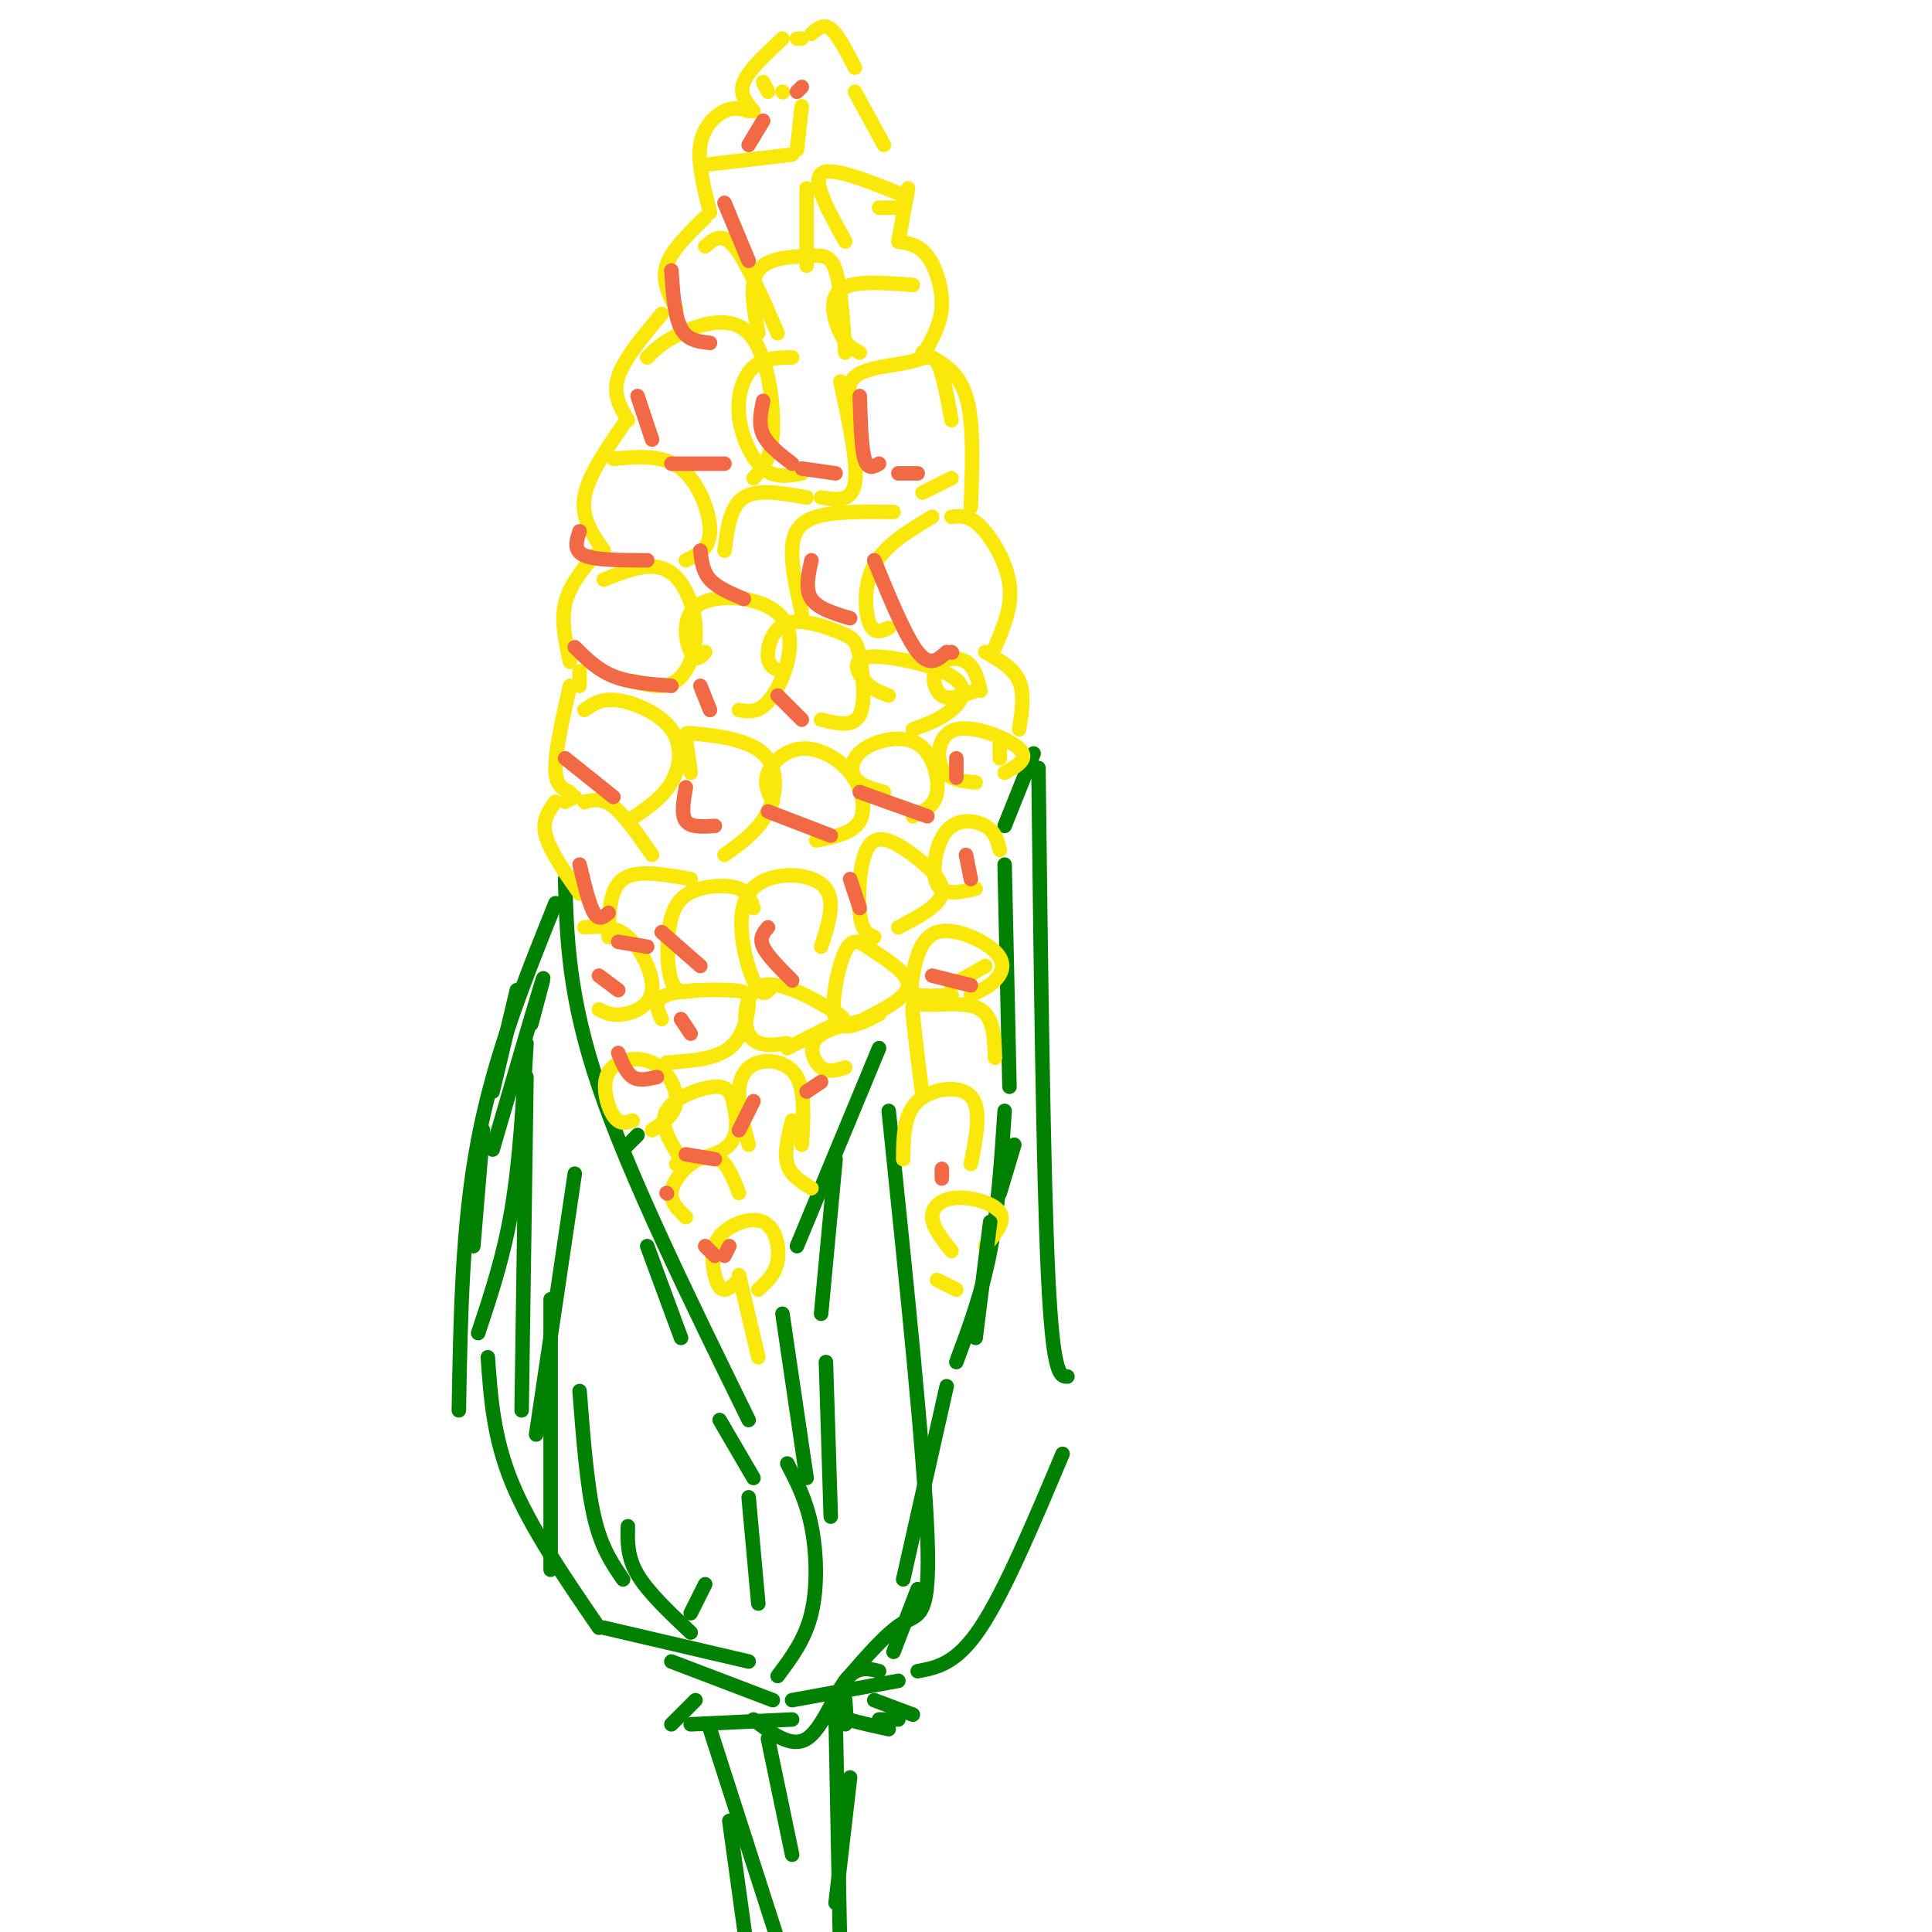 <svg viewBox='0 0 400 400' version='1.1' xmlns='http://www.w3.org/2000/svg' xmlns:xlink='http://www.w3.org/1999/xlink'><g fill='none' stroke='rgb(0,128,0)' stroke-width='3' stroke-linecap='round' stroke-linejoin='round'><path d='M155,344c0.000,0.000 -30.000,-7.000 -30,-7'/><path d='M124,337c-7.083,-10.333 -14.167,-20.667 -18,-30c-3.833,-9.333 -4.417,-17.667 -5,-26'/><path d='M98,258c0.000,0.000 2.000,-24.000 2,-24'/><path d='M95,292c0.333,-19.250 0.667,-38.500 4,-56c3.333,-17.500 9.667,-33.250 16,-49'/><path d='M117,182c0.333,12.167 0.667,24.333 7,43c6.333,18.667 18.667,43.833 31,69'/><path d='M163,303c1.956,3.778 3.911,7.556 5,13c1.089,5.444 1.311,12.556 0,18c-1.311,5.444 -4.156,9.222 -7,13'/><path d='M167,306c0.000,0.000 -5.000,-34.000 -5,-34'/><path d='M165,258c0.000,0.000 17.000,-41.000 17,-41'/><path d='M184,230c3.667,35.422 7.333,70.844 8,88c0.667,17.156 -1.667,16.044 -5,18c-3.333,1.956 -7.667,6.978 -12,12'/><path d='M198,282c2.667,-7.167 5.333,-14.333 7,-23c1.667,-8.667 2.333,-18.833 3,-29'/><path d='M209,225c0.000,0.000 -1.000,-46.000 -1,-46'/><path d='M208,171c0.000,0.000 6.000,-15.000 6,-15'/><path d='M215,159c0.500,42.000 1.000,84.000 2,105c1.000,21.000 2.500,21.000 4,21'/><path d='M220,301c-6.000,14.250 -12.000,28.500 -17,36c-5.000,7.500 -9.000,8.250 -13,9'/><path d='M139,344c0.000,0.000 21.000,8.000 21,8'/><path d='M156,356c3.911,2.978 7.822,5.956 11,4c3.178,-1.956 5.622,-8.844 8,-12c2.378,-3.156 4.689,-2.578 7,-2'/><path d='M186,348c0.000,0.000 -22.000,4.000 -22,4'/><path d='M144,352c0.000,0.000 -5.000,5.000 -5,5'/><path d='M143,357c0.000,0.000 21.000,-1.000 21,-1'/><path d='M173,352c-0.917,1.000 -1.833,2.000 0,3c1.833,1.000 6.417,2.000 11,3'/><path d='M185,356c-1.583,0.000 -3.167,0.000 -3,0c0.167,0.000 2.083,0.000 4,0'/><path d='M189,355c0.000,0.000 -8.000,-3.000 -8,-3'/><path d='M159,360c0.000,0.000 5.000,24.000 5,24'/><path d='M147,358c0.000,0.000 18.000,56.000 18,56'/><path d='M173,355c0.000,0.000 1.000,52.000 1,52'/><path d='M176,368c0.000,0.000 -3.000,26.000 -3,26'/></g>
<g fill='none' stroke='rgb(250,232,11)' stroke-width='3' stroke-linecap='round' stroke-linejoin='round'><path d='M120,185c-3.083,-4.417 -6.167,-8.833 -7,-12c-0.833,-3.167 0.583,-5.083 2,-7'/><path d='M117,166c0.000,0.000 2.000,-1.000 2,-1'/><path d='M118,164c-1.500,-0.667 -3.000,-1.333 -3,-5c0.000,-3.667 1.500,-10.333 3,-17'/><path d='M120,142c0.000,0.000 0.000,-3.000 0,-3'/><path d='M118,137c-0.917,-4.167 -1.833,-8.333 -1,-12c0.833,-3.667 3.417,-6.833 6,-10'/><path d='M125,114c-2.333,-3.333 -4.667,-6.667 -4,-11c0.667,-4.333 4.333,-9.667 8,-15'/><path d='M130,87c-1.583,-2.667 -3.167,-5.333 -2,-9c1.167,-3.667 5.083,-8.333 9,-13'/><path d='M140,64c-1.500,-2.917 -3.000,-5.833 -2,-9c1.000,-3.167 4.500,-6.583 8,-10'/><path d='M147,44c-1.289,-5.133 -2.578,-10.267 -2,-14c0.578,-3.733 3.022,-6.067 5,-7c1.978,-0.933 3.489,-0.467 5,0'/><path d='M156,23c-1.500,-1.750 -3.000,-3.500 -2,-6c1.000,-2.500 4.500,-5.750 8,-9'/><path d='M165,8c0.000,0.000 1.000,0.000 1,0'/><path d='M168,7c1.250,-1.083 2.500,-2.167 4,-1c1.500,1.167 3.250,4.583 5,8'/><path d='M177,19c0.000,0.000 6.000,11.000 6,11'/><path d='M188,39c0.000,0.000 -2.000,11.000 -2,11'/><path d='M186,50c2.133,0.356 4.267,0.711 6,3c1.733,2.289 3.067,6.511 3,10c-0.067,3.489 -1.533,6.244 -3,9'/><path d='M191,73c3.667,1.833 7.333,3.667 9,9c1.667,5.333 1.333,14.167 1,23'/><path d='M197,107c1.800,-0.200 3.600,-0.400 6,2c2.400,2.400 5.400,7.400 6,12c0.600,4.600 -1.200,8.800 -3,13'/><path d='M204,135c2.917,1.667 5.833,3.333 7,6c1.167,2.667 0.583,6.333 0,10'/><path d='M207,154c0.000,0.000 0.000,3.000 0,3'/><path d='M121,166c0.000,0.000 0.100,0.100 0.1,0.1'/><path d='M121,166c1.833,-0.417 3.667,-0.833 6,1c2.333,1.833 5.167,5.917 8,10'/><path d='M126,194c0.083,-5.000 0.167,-10.000 3,-12c2.833,-2.000 8.417,-1.000 14,0'/><path d='M144,205c-1.990,0.451 -3.981,0.903 -5,-2c-1.019,-2.903 -1.067,-9.159 0,-13c1.067,-3.841 3.249,-5.265 6,-6c2.751,-0.735 6.072,-0.781 8,0c1.928,0.781 2.464,2.391 3,4'/><path d='M160,204c-1.131,1.476 -2.262,2.952 -4,-1c-1.738,-3.952 -4.083,-13.333 -1,-18c3.083,-4.667 11.595,-4.619 15,-2c3.405,2.619 1.702,7.810 0,13'/><path d='M181,194c-1.284,-0.520 -2.568,-1.040 -3,-5c-0.432,-3.960 -0.013,-11.360 2,-14c2.013,-2.640 5.619,-0.518 9,2c3.381,2.518 6.537,5.434 6,8c-0.537,2.566 -4.769,4.783 -9,7'/><path d='M202,184c-3.387,0.762 -6.774,1.524 -8,-1c-1.226,-2.524 -0.292,-8.333 2,-11c2.292,-2.667 5.940,-2.190 8,-1c2.060,1.190 2.530,3.095 3,5'/><path d='M121,192c3.089,-0.244 6.179,-0.488 9,2c2.821,2.488 5.375,7.708 5,11c-0.375,3.292 -3.679,4.655 -6,5c-2.321,0.345 -3.661,-0.327 -5,-1'/><path d='M137,211c-0.917,-1.976 -1.834,-3.952 1,-5c2.834,-1.048 9.419,-1.167 13,-1c3.581,0.167 4.156,0.622 4,3c-0.156,2.378 -1.045,6.679 -4,9c-2.955,2.321 -7.978,2.660 -13,3'/><path d='M163,216c-3.321,0.423 -6.641,0.845 -8,-2c-1.359,-2.845 -0.756,-8.959 3,-10c3.756,-1.041 10.665,2.989 14,5c3.335,2.011 3.096,2.003 1,3c-2.096,0.997 -6.048,2.998 -10,5'/><path d='M182,210c-3.919,1.963 -7.837,3.927 -9,1c-1.163,-2.927 0.431,-10.743 2,-14c1.569,-3.257 3.115,-1.954 6,0c2.885,1.954 7.110,4.558 7,7c-0.110,2.442 -4.555,4.721 -9,7'/><path d='M197,206c-2.789,0.159 -5.578,0.318 -7,0c-1.422,-0.318 -1.478,-1.113 -1,-4c0.478,-2.887 1.489,-7.867 5,-9c3.511,-1.133 9.522,1.579 12,4c2.478,2.421 1.422,4.549 0,6c-1.422,1.451 -3.211,2.226 -5,3'/><path d='M197,204c0.000,0.000 7.000,-4.000 7,-4'/><path d='M131,232c-1.352,0.482 -2.705,0.963 -4,-1c-1.295,-1.963 -2.533,-6.372 -1,-9c1.533,-2.628 5.836,-3.477 9,-2c3.164,1.477 5.190,5.279 5,8c-0.190,2.721 -2.595,4.360 -5,6'/><path d='M141,240c-2.289,-3.596 -4.577,-7.193 -3,-10c1.577,-2.807 7.021,-4.825 10,-5c2.979,-0.175 3.494,1.491 4,4c0.506,2.509 1.002,5.860 -1,8c-2.002,2.140 -6.501,3.070 -11,4'/><path d='M142,252c-1.565,-1.506 -3.131,-3.012 -3,-5c0.131,-1.988 1.958,-4.458 4,-6c2.042,-1.542 4.298,-2.155 6,-1c1.702,1.155 2.851,4.077 4,7'/><path d='M153,265c-1.076,0.981 -2.152,1.962 -3,2c-0.848,0.038 -1.468,-0.868 -2,-3c-0.532,-2.132 -0.978,-5.489 1,-8c1.978,-2.511 6.379,-4.176 9,-3c2.621,1.176 3.463,5.193 3,8c-0.463,2.807 -2.232,4.403 -4,6'/><path d='M157,281c0.000,0.000 -4.000,-17.000 -4,-17'/><path d='M155,237c-1.065,-3.964 -2.131,-7.929 -2,-11c0.131,-3.071 1.458,-5.250 4,-6c2.542,-0.750 6.298,-0.071 8,3c1.702,3.071 1.351,8.536 1,14'/><path d='M168,246c-2.167,-1.333 -4.333,-2.667 -5,-5c-0.667,-2.333 0.167,-5.667 1,-9'/><path d='M175,221c-1.756,0.578 -3.511,1.156 -5,0c-1.489,-1.156 -2.711,-4.044 -1,-6c1.711,-1.956 6.356,-2.978 11,-4'/><path d='M191,227c-0.875,-6.988 -1.750,-13.976 -2,-17c-0.250,-3.024 0.125,-2.083 3,-2c2.875,0.083 8.250,-0.690 11,1c2.750,1.690 2.875,5.845 3,10'/><path d='M187,240c0.044,-4.644 0.089,-9.289 3,-12c2.911,-2.711 8.689,-3.489 11,-1c2.311,2.489 1.156,8.244 0,14'/><path d='M197,259c-1.970,-2.458 -3.940,-4.917 -4,-7c-0.060,-2.083 1.792,-3.792 5,-4c3.208,-0.208 7.774,1.083 9,3c1.226,1.917 -0.887,4.458 -3,7'/><path d='M198,267c0.000,0.000 -4.000,-2.000 -4,-2'/><path d='M121,147c1.768,-1.244 3.536,-2.488 7,-2c3.464,0.488 8.625,2.708 11,6c2.375,3.292 1.964,7.655 0,11c-1.964,3.345 -5.482,5.673 -9,8'/><path d='M143,160c-0.391,-2.805 -0.781,-5.611 -1,-7c-0.219,-1.389 -0.265,-1.362 3,-1c3.265,0.362 9.841,1.059 13,4c3.159,2.941 2.903,8.126 1,12c-1.903,3.874 -5.451,6.437 -9,9'/><path d='M160,166c-0.943,-1.892 -1.885,-3.783 -1,-6c0.885,-2.217 3.598,-4.759 7,-5c3.402,-0.241 7.493,1.820 10,5c2.507,3.180 3.431,7.480 2,10c-1.431,2.520 -5.215,3.260 -9,4'/><path d='M183,164c-2.469,-0.691 -4.938,-1.381 -6,-3c-1.062,-1.619 -0.718,-4.166 2,-6c2.718,-1.834 7.809,-2.955 11,-1c3.191,1.955 4.483,6.987 4,10c-0.483,3.013 -2.742,4.006 -5,5'/><path d='M202,162c-2.893,-0.274 -5.786,-0.548 -7,-3c-1.214,-2.452 -0.750,-7.083 3,-8c3.750,-0.917 10.786,1.881 13,4c2.214,2.119 -0.393,3.560 -3,5'/><path d='M125,120c4.750,-1.875 9.500,-3.750 13,-2c3.500,1.750 5.750,7.125 6,12c0.250,4.875 -1.500,9.250 -4,11c-2.500,1.750 -5.750,0.875 -9,0'/><path d='M146,135c-0.974,1.100 -1.949,2.201 -3,0c-1.051,-2.201 -2.179,-7.703 2,-10c4.179,-2.297 13.663,-1.388 17,3c3.337,4.388 0.525,12.254 -2,16c-2.525,3.746 -4.762,3.373 -7,3'/><path d='M162,139c-1.416,-0.430 -2.832,-0.860 -3,-3c-0.168,-2.140 0.914,-5.991 4,-7c3.086,-1.009 8.178,0.822 11,2c2.822,1.178 3.375,1.702 4,5c0.625,3.298 1.321,9.371 0,12c-1.321,2.629 -4.661,1.815 -8,1'/><path d='M184,144c-1.724,-0.630 -3.448,-1.260 -5,-3c-1.552,-1.740 -2.931,-4.590 1,-5c3.931,-0.410 13.174,1.620 17,4c3.826,2.380 2.236,5.108 0,7c-2.236,1.892 -5.118,2.946 -8,4'/><path d='M202,143c-2.685,1.036 -5.369,2.071 -7,1c-1.631,-1.071 -2.208,-4.250 -1,-6c1.208,-1.750 4.202,-2.071 6,-1c1.798,1.071 2.399,3.536 3,6'/><path d='M127,95c5.133,-0.467 10.267,-0.933 14,2c3.733,2.933 6.067,9.267 6,13c-0.067,3.733 -2.533,4.867 -5,6'/><path d='M193,107c-4.867,2.911 -9.733,5.822 -12,10c-2.267,4.178 -1.933,9.622 -1,12c0.933,2.378 2.467,1.689 4,1'/><path d='M185,106c-6.156,-0.067 -12.311,-0.133 -16,1c-3.689,1.133 -4.911,3.467 -5,7c-0.089,3.533 0.956,8.267 2,13'/><path d='M167,103c-5.083,-0.917 -10.167,-1.833 -13,0c-2.833,1.833 -3.417,6.417 -4,11'/><path d='M134,74c1.548,-1.577 3.095,-3.155 7,-5c3.905,-1.845 10.167,-3.958 14,0c3.833,3.958 5.238,13.988 5,20c-0.238,6.012 -2.119,8.006 -4,10'/><path d='M166,98c-2.774,0.536 -5.548,1.071 -8,-1c-2.452,-2.071 -4.583,-6.750 -5,-11c-0.417,-4.250 0.881,-8.071 3,-10c2.119,-1.929 5.060,-1.964 8,-2'/><path d='M174,79c1.833,8.500 3.667,17.000 3,21c-0.667,4.000 -3.833,3.500 -7,3'/><path d='M177,87c-1.083,-3.536 -2.167,-7.071 0,-9c2.167,-1.929 7.583,-2.250 11,-3c3.417,-0.750 4.833,-1.929 6,0c1.167,1.929 2.083,6.964 3,12'/><path d='M197,99c0.000,0.000 -6.000,3.000 -6,3'/><path d='M146,51c1.750,-1.500 3.500,-3.000 6,0c2.500,3.000 5.750,10.500 9,18'/><path d='M157,69c-0.964,-5.167 -1.929,-10.333 0,-13c1.929,-2.667 6.750,-2.833 10,-3c3.250,-0.167 4.929,-0.333 6,3c1.071,3.333 1.536,10.167 2,17'/><path d='M178,73c-1.356,-0.711 -2.711,-1.422 -4,-4c-1.289,-2.578 -2.511,-7.022 0,-9c2.511,-1.978 8.756,-1.489 15,-1'/><path d='M147,34c0.000,0.000 17.000,-2.000 17,-2'/><path d='M167,39c0.000,0.000 0.000,16.000 0,16'/><path d='M175,50c-3.417,-6.167 -6.833,-12.333 -5,-14c1.833,-1.667 8.917,1.167 16,4'/><path d='M186,43c0.000,0.000 -4.000,0.000 -4,0'/><path d='M165,31c0.000,0.000 1.000,-9.000 1,-9'/><path d='M159,19c0.000,0.000 -1.000,-2.000 -1,-2'/><path d='M162,19c0.000,0.000 0.100,0.100 0.1,0.1'/></g>
<g fill='none' stroke='rgb(242,105,70)' stroke-width='3' stroke-linecap='round' stroke-linejoin='round'><path d='M132,82c0.000,0.000 3.000,9.000 3,9'/><path d='M139,96c0.000,0.000 11.000,0.000 11,0'/><path d='M158,83c-0.500,2.417 -1.000,4.833 0,7c1.000,2.167 3.500,4.083 6,6'/><path d='M166,97c0.000,0.000 7.000,1.000 7,1'/><path d='M178,82c0.167,5.333 0.333,10.667 1,13c0.667,2.333 1.833,1.667 3,1'/><path d='M186,98c0.000,0.000 4.000,0.000 4,0'/><path d='M181,116c3.250,7.917 6.500,15.833 9,19c2.500,3.167 4.250,1.583 6,0'/><path d='M197,135c0.000,0.000 0.100,0.100 0.1,0.1'/><path d='M168,116c-0.667,3.000 -1.333,6.000 0,8c1.333,2.000 4.667,3.000 8,4'/><path d='M145,114c0.250,2.167 0.500,4.333 2,6c1.500,1.667 4.250,2.833 7,4'/><path d='M134,116c-5.333,0.000 -10.667,0.000 -13,-1c-2.333,-1.000 -1.667,-3.000 -1,-5'/><path d='M119,134c2.333,2.333 4.667,4.667 8,6c3.333,1.333 7.667,1.667 12,2'/><path d='M117,157c0.000,0.000 10.000,8.000 10,8'/><path d='M142,163c-0.500,2.833 -1.000,5.667 0,7c1.000,1.333 3.500,1.167 6,1'/><path d='M145,142c0.000,0.000 2.000,5.000 2,5'/><path d='M161,144c0.000,0.000 5.000,5.000 5,5'/><path d='M159,168c0.000,0.000 13.000,5.000 13,5'/><path d='M178,164c0.000,0.000 14.000,5.000 14,5'/><path d='M198,157c0.000,0.000 0.000,4.000 0,4'/><path d='M126,189c-1.000,0.833 -2.000,1.667 -3,0c-1.000,-1.667 -2.000,-5.833 -3,-10'/><path d='M128,195c0.000,0.000 6.000,1.000 6,1'/><path d='M124,202c0.000,0.000 4.000,3.000 4,3'/><path d='M136,223c-1.833,0.417 -3.667,0.833 -5,0c-1.333,-0.833 -2.167,-2.917 -3,-5'/><path d='M141,211c0.000,0.000 2.000,3.000 2,3'/><path d='M145,200c0.000,0.000 -8.000,-7.000 -8,-7'/><path d='M159,192c-0.917,1.083 -1.833,2.167 -1,4c0.833,1.833 3.417,4.417 6,7'/><path d='M178,188c0.000,0.000 -2.000,-6.000 -2,-6'/><path d='M200,177c0.000,0.000 1.000,5.000 1,5'/><path d='M193,202c0.000,0.000 8.000,2.000 8,2'/><path d='M147,71c-2.333,-0.250 -4.667,-0.500 -6,-3c-1.333,-2.500 -1.667,-7.250 -2,-12'/><path d='M155,54c0.000,0.000 -5.000,-12.000 -5,-12'/><path d='M155,30c0.000,0.000 3.000,-5.000 3,-5'/><path d='M166,18c0.000,0.000 -1.000,1.000 -1,1'/><path d='M138,247c0.000,0.000 0.100,0.100 0.1,0.1'/><path d='M146,258c0.000,0.000 2.000,2.000 2,2'/><path d='M150,260c0.000,0.000 1.000,-2.000 1,-2'/><path d='M142,239c0.000,0.000 6.000,1.000 6,1'/><path d='M153,234c0.000,0.000 3.000,-6.000 3,-6'/><path d='M167,226c0.000,0.000 3.000,-2.000 3,-2'/><path d='M195,244c0.000,0.000 0.000,-2.000 0,-2'/></g>
<g fill='none' stroke='rgb(0,128,0)' stroke-width='3' stroke-linecap='round' stroke-linejoin='round'><path d='M107,205c0.000,0.000 -5.000,21.000 -5,21'/><path d='M110,212c1.667,-6.167 3.333,-12.333 2,-8c-1.333,4.333 -5.667,19.167 -10,34'/><path d='M109,216c-0.667,12.000 -1.333,24.000 -3,34c-1.667,10.000 -4.333,18.000 -7,26'/><path d='M109,223c0.000,0.000 -1.000,69.000 -1,69'/><path d='M119,243c0.000,0.000 -8.000,54.000 -8,54'/><path d='M114,269c0.000,0.000 0.000,56.000 0,56'/><path d='M120,288c0.750,9.750 1.500,19.500 3,26c1.500,6.500 3.750,9.750 6,13'/><path d='M130,316c-0.083,3.167 -0.167,6.333 2,10c2.167,3.667 6.583,7.833 11,12'/><path d='M143,334c0.000,0.000 3.000,-6.000 3,-6'/><path d='M173,240c0.000,0.000 -3.000,32.000 -3,32'/><path d='M171,282c0.000,0.000 1.000,32.000 1,32'/><path d='M173,352c0.833,2.500 1.667,5.000 2,5c0.333,0.000 0.167,-2.500 0,-5'/><path d='M185,342c0.000,0.000 5.000,-13.000 5,-13'/><path d='M157,332c0.000,0.000 -2.000,-22.000 -2,-22'/><path d='M156,306c0.000,0.000 -7.000,-12.000 -7,-12'/><path d='M141,277c0.000,0.000 -7.000,-19.000 -7,-19'/><path d='M129,238c0.000,0.000 3.000,-3.000 3,-3'/><path d='M187,327c0.000,0.000 9.000,-40.000 9,-40'/><path d='M202,277c0.000,0.000 3.000,-24.000 3,-24'/><path d='M210,237c0.000,0.000 -3.000,10.000 -3,10'/><path d='M151,377c0.000,0.000 4.000,29.000 4,29'/></g>
</svg>